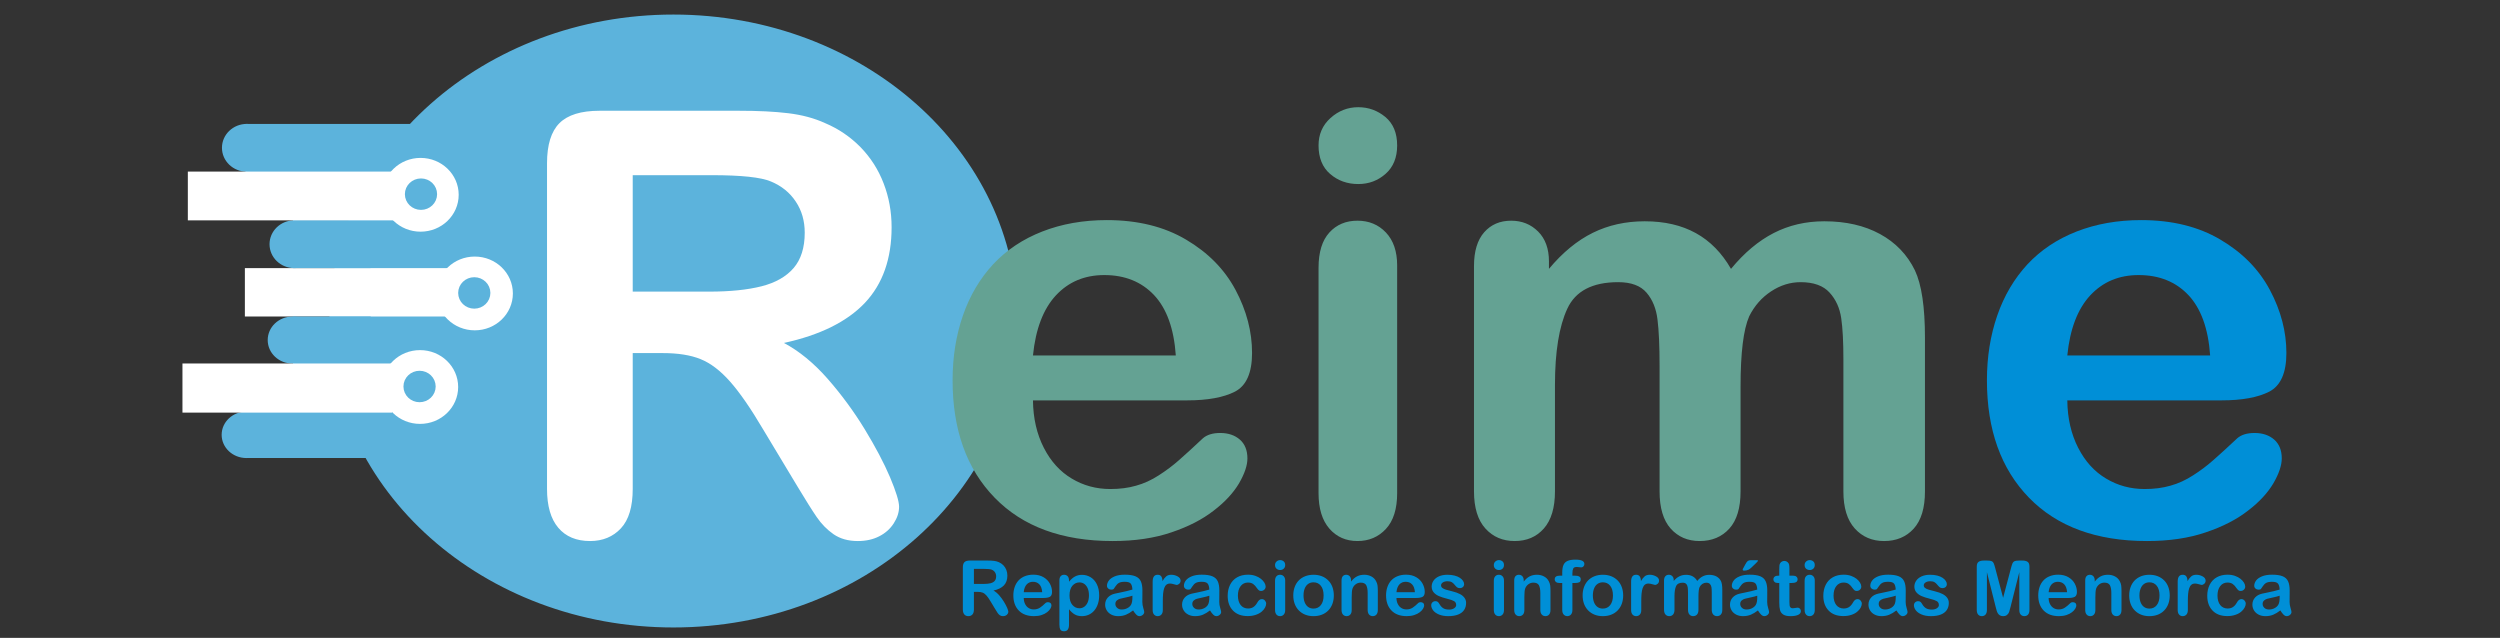 <?xml version="1.0" encoding="UTF-8"?>
<!DOCTYPE svg PUBLIC "-//W3C//DTD SVG 1.1//EN" "http://www.w3.org/Graphics/SVG/1.1/DTD/svg11.dtd">
<!-- Creator: CorelDRAW -->
<svg xmlns="http://www.w3.org/2000/svg" xml:space="preserve" width="46.105mm" height="11.764mm" version="1.1" style="shape-rendering:geometricPrecision; text-rendering:geometricPrecision; image-rendering:optimizeQuality; fill-rule:evenodd; clip-rule:evenodd"
viewBox="0 0 4610.5 1176.4"
 xmlns:xlink="http://www.w3.org/1999/xlink"
 xmlns:xodm="http://www.corel.com/coreldraw/odm/2003">
 <rect x="0" y="0" width="4610.5" height="1176.4" fill="#333333" stroke="none"/>
 <defs>
  <style type="text/css">
   <![CDATA[
    .str0 {stroke:#5CB3DC;stroke-width:20;stroke-miterlimit:22.926}
    .str1 {stroke:white;stroke-width:20;stroke-miterlimit:22.926}
    .fil0 {fill:#5CB3DC}
    .fil1 {fill:white}
    .fil4 {fill:#008FD7;fill-rule:nonzero}
    .fil3 {fill:#64A293;fill-rule:nonzero}
    .fil2 {fill:white;fill-rule:nonzero}
   ]]>
  </style>
 </defs>
 <g id="Capa_x0020_1">
  <g id="_2009081744608">
   <path class="fil0 str0" d="M1241.89 36.84c344.84,0 624.39,248.56 624.39,555.17 0,306.61 -279.55,555.16 -624.39,555.16 -344.85,0 -624.4,-248.55 -624.4,-555.16 0,-306.61 279.55,-555.17 624.4,-555.17z"/>
   <path class="fil1 str1" d="M774.65 655.68c33.31,0 60.3,25.98 60.3,58.03 0,32.05 -26.99,58.04 -60.3,58.04 -33.31,0 -60.3,-25.99 -60.3,-58.04 0,-32.05 26.99,-58.03 60.3,-58.03z"/>
   <path class="fil0 str0" d="M773.76 693.77c10.89,0 19.71,8.5 19.71,18.99 0,10.49 -8.82,19 -19.71,19 -10.89,0 -19.71,-8.51 -19.71,-19 0,-10.49 8.82,-18.99 19.71,-18.99z"/>
   <path class="fil1 str1" d="M875.54 483.15c33.31,0 60.31,25.98 60.31,58.03 0,32.05 -27,58.03 -60.31,58.03 -33.3,0 -60.3,-25.98 -60.3,-58.03 0,-32.05 27,-58.03 60.3,-58.03z"/>
   <path class="fil0 str0" d="M874.66 521.23c10.89,0 19.71,8.51 19.71,19 0,10.49 -8.82,18.99 -19.71,18.99 -10.89,0 -19.71,-8.5 -19.71,-18.99 0,-10.49 8.82,-19 19.71,-19z"/>
   <polygon class="fil1" points="451.6,494.47 832.56,494.47 832.56,583.7 451.6,583.7 "/>
   <polygon class="fil0" points="452.69,228.57 810.52,228.57 810.52,317.19 452.69,317.19 "/>
   <path class="fil1 str1" d="M775.62 301.21c33.3,0 60.3,25.98 60.3,58.03 0,32.05 -27,58.03 -60.3,58.03 -33.31,0 -60.31,-25.98 -60.31,-58.03 0,-32.05 27,-58.03 60.31,-58.03z"/>
   <polygon class="fil0" points="540.35,583.72 683.65,583.72 683.65,672.33 540.35,672.33 "/>
   <polygon class="fil0" points="540.35,405.83 683.29,405.83 683.29,494.44 540.35,494.44 "/>
   <polygon class="fil0" points="451.56,756.04 683.65,756.04 683.65,844.65 451.56,844.65 "/>
   <path class="fil0 str0" d="M776.39 339.09c10.89,0 19.71,8.51 19.71,19 0,10.49 -8.82,18.99 -19.71,18.99 -10.89,0 -19.71,-8.5 -19.71,-18.99 0,-10.49 8.82,-19 19.71,-19z"/>
   <path class="fil0" d="M455.05 228.53c25.26,0 45.71,19.72 45.71,44.03 0,24.31 -20.45,44.02 -45.71,44.02 -25.26,0 -45.72,-19.71 -45.72,-44.02 0,-24.31 20.46,-44.03 45.72,-44.03z"/>
   <path class="fil0" d="M542.77 406.34c25.26,0 45.71,19.72 45.71,44.05 0,24.33 -20.45,44.05 -45.71,44.05 -25.26,0 -45.71,-19.72 -45.71,-44.05 0,-24.33 20.45,-44.05 45.71,-44.05z"/>
   <path class="fil0" d="M539.41 583.77c25.26,0 45.71,19.41 45.71,43.36 0,23.95 -20.45,43.36 -45.71,43.36 -25.26,0 -45.71,-19.41 -45.71,-43.36 0,-23.95 20.45,-43.36 45.71,-43.36z"/>
   <path class="fil0" d="M454.47 759.01c25.26,0 45.71,19.19 45.71,42.85 0,23.67 -20.45,42.86 -45.71,42.86 -25.26,0 -45.71,-19.19 -45.71,-42.86 0,-23.66 20.45,-42.85 45.71,-42.85z"/>
   <polygon class="fil1" points="346.41,316.44 727.38,316.44 727.38,406.39 346.41,406.39 "/>
   <polygon class="fil1" points="336.49,670.34 723.11,670.34 723.11,760.95 336.49,760.95 "/>
   <g>
    <path class="fil2" d="M1222.29 651.16l-55.41 0 0 250.34c0,33.06 -7.26,57.22 -21.8,72.84 -14.53,15.63 -33.61,23.44 -56.86,23.44 -25.25,0 -44.87,-8.17 -58.68,-24.53 -13.81,-16.35 -20.71,-40.14 -20.71,-71.75l0 -600.42c0,-33.97 7.63,-58.68 22.89,-73.94 15.26,-15.26 39.97,-22.89 73.94,-22.89l257.06 0c35.43,0 65.76,1.46 91.02,4.54 25.25,3.09 47.96,9.09 68.12,18.35 24.53,10.36 46.15,25.07 65.04,44.15 18.71,19.26 33.06,41.6 42.69,66.85 9.81,25.44 14.72,52.32 14.72,80.84 0,58.14 -16.35,104.65 -49.24,139.53 -32.88,34.69 -82.65,59.4 -149.33,73.94 27.98,14.89 54.87,36.87 80.48,65.94 25.44,29.07 48.33,60.13 68.31,92.83 19.98,32.89 35.61,62.32 46.87,88.84 11.08,26.34 16.71,44.51 16.71,54.5 0,10.17 -3.27,20.35 -9.81,30.52 -6.54,10.17 -15.44,18.17 -26.88,23.98 -11.27,5.81 -24.53,8.72 -39.43,8.72 -17.62,0 -32.51,-4.18 -44.69,-12.53 -11.99,-8.36 -22.34,-18.9 -31.06,-31.62 -8.72,-12.71 -20.53,-31.61 -35.43,-56.31l-63.4 -105.37c-22.71,-38.51 -43.05,-67.94 -60.86,-88.11 -17.98,-20.35 -36.15,-34.15 -54.68,-41.6 -18.35,-7.45 -41.6,-11.08 -69.58,-11.08zm90.47 -328.1l-145.88 0 0 214.74 141.52 0c37.97,0 69.94,-3.27 95.92,-9.81 25.8,-6.54 45.6,-17.81 59.23,-33.61 13.62,-15.81 20.53,-37.61 20.53,-65.22 0,-21.8 -5.45,-40.88 -16.54,-57.41 -10.9,-16.53 -26.16,-28.88 -45.78,-37.06 -18.35,-7.81 -54.68,-11.63 -109,-11.63z"/>
    <path class="fil3" d="M2189.31 738.36l-284.31 0c0.37,33.06 7.09,62.13 19.99,87.38 12.89,25.25 30.15,44.15 51.59,56.86 21.44,12.9 45.23,19.26 71.03,19.26 17.44,0 33.25,-2 47.6,-6.18 14.53,-3.99 28.34,-10.35 41.78,-19.07 13.63,-8.72 25.98,-17.99 37.24,-27.98 11.45,-9.99 26.16,-23.43 44.33,-40.51 7.45,-6.36 17.99,-9.63 31.79,-9.63 14.9,0 27.07,4.18 36.34,12.35 9.08,8 13.8,19.62 13.8,34.52 0,13.08 -5.26,28.34 -15.44,45.96 -10.35,17.44 -25.79,34.34 -46.69,50.32 -20.71,16.17 -46.69,29.62 -78.11,40.15 -31.43,10.72 -67.58,15.99 -108.28,15.99 -93.38,0 -165.86,-26.71 -217.64,-79.93 -51.77,-53.23 -77.57,-125.36 -77.57,-216.55 0,-42.88 6.36,-82.84 19.08,-119.54 12.71,-36.7 31.42,-68.13 55.77,-94.47 24.52,-26.16 54.68,-46.32 90.47,-60.31 35.79,-13.99 75.57,-21.08 119.17,-21.08 56.87,0 105.55,11.99 146.06,35.98 40.7,23.98 71.04,54.86 91.38,93.01 20.17,37.97 30.34,76.66 30.34,116.09 0,36.51 -10.53,60.31 -31.43,71.21 -20.89,10.72 -50.32,16.17 -88.29,16.17zm-284.31 -82.84l263.42 0c-3.45,-49.6 -16.89,-86.66 -40.15,-111.37 -23.25,-24.52 -53.77,-36.87 -91.74,-36.87 -36.33,0 -65.95,12.53 -89.2,37.42 -23.25,25.07 -37.42,61.95 -42.33,110.82zm671.63 -166.05l0 420.02c0,29.07 -6.9,51.05 -20.71,65.94 -13.8,14.9 -31.25,22.35 -52.5,22.35 -21.26,0 -38.51,-7.63 -51.78,-22.89 -13.26,-15.26 -19.98,-37.06 -19.98,-65.4l0 -415.66c0,-28.88 6.72,-50.5 19.98,-65.04 13.27,-14.53 30.52,-21.8 51.78,-21.8 21.25,0 38.7,7.27 52.5,21.8 13.81,14.54 20.71,34.89 20.71,60.68zm-71.76 -150.06c-20.16,0 -37.42,-6.17 -51.77,-18.53 -14.35,-12.35 -21.44,-29.97 -21.44,-52.68 0,-20.35 7.27,-37.24 21.98,-50.5 14.72,-13.27 31.79,-19.99 51.23,-19.99 18.9,0 35.43,6 49.96,17.99 14.54,12.17 21.8,29.61 21.8,52.5 0,22.35 -7.08,39.79 -21.25,52.32 -14.17,12.54 -30.89,18.89 -50.51,18.89zm705.06 373.7l0 193.11c0,30.52 -6.91,53.41 -20.72,68.67 -13.8,15.26 -32.15,22.89 -54.68,22.89 -21.98,0 -39.78,-7.63 -53.41,-22.89 -13.62,-15.26 -20.53,-38.15 -20.53,-68.67l0 -231.45c0,-36.69 -1.27,-65.03 -3.81,-85.2 -2.36,-20.16 -9.08,-36.88 -20.17,-49.78 -11.08,-12.89 -28.34,-19.43 -52.32,-19.43 -47.59,0 -78.84,16.35 -93.92,49.05 -15.08,32.51 -22.71,79.39 -22.71,140.43l0 196.38c0,30.16 -6.9,53.05 -20.53,68.49 -13.62,15.44 -31.61,23.07 -53.77,23.07 -21.98,0 -39.97,-7.63 -53.96,-23.07 -13.98,-15.44 -21.07,-38.33 -21.07,-68.49l0 -415.66c0,-27.25 6.36,-48.14 18.89,-62.31 12.54,-14.17 29.07,-21.26 49.6,-21.26 19.98,0 36.51,6.73 49.78,19.99 13.26,13.26 19.98,31.61 19.98,55.04l0 13.81c25.07,-30.16 52.14,-52.32 80.84,-66.49 28.71,-14.17 60.68,-21.26 95.74,-21.26 36.7,0 67.95,7.27 94.29,21.8 26.34,14.54 47.96,36.52 64.85,65.95 24.53,-29.79 50.87,-51.77 78.85,-66.13 27.97,-14.35 59.04,-21.62 93.19,-21.62 39.79,0 73.94,7.82 102.65,23.44 28.7,15.62 50.32,37.97 64.49,67.04 12.35,26.16 18.53,67.58 18.53,123.89l0 283.77c0,30.52 -6.91,53.41 -20.71,68.67 -13.81,15.26 -32.16,22.89 -54.68,22.89 -21.99,0 -39.97,-7.63 -53.96,-23.07 -13.99,-15.44 -21.07,-38.33 -21.07,-68.49l0 -244.34c0,-31.25 -1.27,-56.14 -4,-75.03 -2.72,-18.72 -9.81,-34.52 -21.62,-47.42 -11.63,-12.72 -29.43,-19.07 -53.23,-19.07 -19.25,0 -37.42,5.63 -54.68,17.07 -17.08,11.27 -30.52,26.53 -40.15,45.78 -10.72,24.35 -15.98,67.77 -15.98,129.9z"/>
    <path class="fil4" d="M4096.83 738.36l-284.31 0c0.37,33.06 7.09,62.13 19.99,87.38 12.89,25.25 30.15,44.15 51.59,56.86 21.44,12.9 45.23,19.26 71.03,19.26 17.44,0 33.25,-2 47.6,-6.18 14.53,-3.99 28.34,-10.35 41.78,-19.07 13.63,-8.72 25.98,-17.99 37.24,-27.98 11.45,-9.99 26.16,-23.43 44.33,-40.51 7.45,-6.36 17.99,-9.63 31.79,-9.63 14.9,0 27.07,4.18 36.34,12.35 9.08,8 13.8,19.62 13.8,34.52 0,13.08 -5.26,28.34 -15.44,45.96 -10.35,17.44 -25.79,34.34 -46.69,50.32 -20.71,16.17 -46.69,29.62 -78.11,40.15 -31.43,10.72 -67.58,15.99 -108.28,15.99 -93.38,0 -165.86,-26.71 -217.64,-79.93 -51.77,-53.23 -77.57,-125.36 -77.57,-216.55 0,-42.88 6.36,-82.84 19.08,-119.54 12.71,-36.7 31.42,-68.13 55.77,-94.47 24.52,-26.16 54.68,-46.32 90.47,-60.31 35.79,-13.99 75.57,-21.08 119.17,-21.08 56.87,0 105.55,11.99 146.06,35.98 40.7,23.98 71.04,54.86 91.38,93.01 20.17,37.97 30.34,76.66 30.34,116.09 0,36.51 -10.53,60.31 -31.43,71.21 -20.89,10.72 -50.32,16.17 -88.29,16.17zm-284.31 -82.84l263.42 0c-3.45,-49.6 -16.89,-86.66 -40.15,-111.37 -23.25,-24.52 -53.77,-36.87 -91.74,-36.87 -36.33,0 -65.95,12.53 -89.2,37.42 -23.25,25.07 -37.42,61.95 -42.33,110.82z"/>
   </g>
   <g>
    <path class="fil4" d="M1803.26 1091.52l-7.16 0 0 32.34c0,4.27 -0.93,7.39 -2.81,9.41 -1.88,2.02 -4.34,3.03 -7.35,3.03 -3.26,0 -5.8,-1.06 -7.58,-3.17 -1.78,-2.11 -2.68,-5.19 -2.68,-9.27l0 -77.57c0,-4.39 0.99,-7.59 2.96,-9.56 1.97,-1.97 5.17,-2.95 9.55,-2.95l33.22 0c4.57,0 8.49,0.18 11.76,0.58 3.26,0.4 6.19,1.18 8.8,2.37 3.17,1.34 5.96,3.24 8.4,5.71 2.42,2.48 4.27,5.37 5.52,8.63 1.26,3.29 1.9,6.76 1.9,10.45 0,7.51 -2.11,13.52 -6.36,18.03 -4.25,4.48 -10.68,7.67 -19.3,9.55 3.62,1.92 7.09,4.76 10.4,8.52 3.29,3.75 6.24,7.77 8.83,11.99 2.58,4.25 4.6,8.05 6.05,11.48 1.43,3.4 2.16,5.75 2.16,7.04 0,1.32 -0.42,2.63 -1.27,3.95 -0.84,1.31 -1.99,2.34 -3.47,3.09 -1.45,0.75 -3.17,1.13 -5.09,1.13 -2.28,0 -4.2,-0.54 -5.78,-1.62 -1.55,-1.08 -2.88,-2.44 -4.01,-4.08 -1.13,-1.65 -2.65,-4.09 -4.58,-7.28l-8.19 -13.61c-2.93,-4.98 -5.56,-8.78 -7.86,-11.39 -2.33,-2.63 -4.67,-4.41 -7.07,-5.37 -2.37,-0.96 -5.37,-1.43 -8.99,-1.43zm11.69 -42.39l-18.85 0 0 27.74 18.29 0c4.9,0 9.04,-0.42 12.39,-1.27 3.33,-0.84 5.89,-2.3 7.65,-4.34 1.76,-2.04 2.66,-4.86 2.66,-8.43 0,-2.81 -0.71,-5.28 -2.14,-7.41 -1.41,-2.14 -3.38,-3.74 -5.91,-4.79 -2.38,-1.01 -7.07,-1.5 -14.09,-1.5zm109.75 53.65l-36.73 0c0.05,4.27 0.91,8.03 2.58,11.29 1.67,3.26 3.9,5.71 6.67,7.35 2.77,1.67 5.84,2.49 9.17,2.49 2.26,0 4.3,-0.26 6.15,-0.8 1.88,-0.52 3.67,-1.34 5.4,-2.47 1.76,-1.12 3.36,-2.32 4.81,-3.61 1.48,-1.29 3.38,-3.03 5.73,-5.23 0.96,-0.83 2.33,-1.25 4.11,-1.25 1.92,0 3.5,0.54 4.69,1.6 1.18,1.03 1.79,2.53 1.79,4.46 0,1.69 -0.68,3.66 -2,5.94 -1.34,2.25 -3.33,4.43 -6.03,6.5 -2.68,2.09 -6.03,3.82 -10.09,5.18 -4.06,1.39 -8.73,2.07 -13.99,2.07 -12.07,0 -21.43,-3.45 -28.12,-10.33 -6.69,-6.87 -10.02,-16.19 -10.02,-27.98 0,-5.54 0.82,-10.7 2.46,-15.44 1.64,-4.74 4.06,-8.8 7.21,-12.21 3.17,-3.38 7.06,-5.98 11.69,-7.79 4.62,-1.81 9.76,-2.72 15.39,-2.72 7.35,0 13.64,1.55 18.87,4.65 5.26,3.09 9.18,7.09 11.81,12.01 2.61,4.91 3.92,9.91 3.92,15 0,4.72 -1.36,7.8 -4.06,9.2 -2.7,1.39 -6.5,2.09 -11.41,2.09zm-36.73 -10.7l34.03 0c-0.44,-6.41 -2.18,-11.2 -5.18,-14.39 -3.01,-3.17 -6.95,-4.76 -11.86,-4.76 -4.69,0 -8.52,1.62 -11.52,4.83 -3.01,3.24 -4.84,8.01 -5.47,14.32zm83.52 -21.55l0 2.28c3.52,-4.37 7.21,-7.58 11.01,-9.62 3.8,-2.05 8.1,-3.08 12.91,-3.08 5.79,0 11.1,1.48 15.96,4.46 4.86,2.98 8.71,7.35 11.52,13.07 2.82,5.73 4.23,12.51 4.23,20.35 0,5.78 -0.82,11.08 -2.44,15.92 -1.62,4.83 -3.88,8.89 -6.72,12.18 -2.84,3.29 -6.19,5.8 -10.07,7.56 -3.87,1.76 -8.02,2.65 -12.48,2.65 -5.35,0 -9.86,-1.08 -13.5,-3.24 -3.64,-2.14 -7.11,-5.3 -10.42,-9.48l0 28.21c0,8.26 -3.01,12.39 -9.01,12.39 -3.52,0 -5.87,-1.05 -7.02,-3.19 -1.15,-2.13 -1.72,-5.23 -1.72,-9.32l0 -81.04c0,-3.57 0.78,-6.25 2.35,-8.01 1.55,-1.76 3.69,-2.65 6.39,-2.65 2.65,0 4.83,0.92 6.5,2.72 1.66,1.83 2.51,4.44 2.51,7.84zm36.76 27.3c0,-4.95 -0.76,-9.2 -2.28,-12.75 -1.5,-3.54 -3.59,-6.29 -6.27,-8.19 -2.7,-1.9 -5.65,-2.84 -8.89,-2.84 -5.19,0 -9.56,2.05 -13.1,6.11 -3.54,4.08 -5.33,10.09 -5.33,18 0,7.46 1.76,13.28 5.28,17.41 3.55,4.16 7.91,6.22 13.15,6.22 3.09,0 5.98,-0.91 8.63,-2.72 2.66,-1.81 4.79,-4.5 6.41,-8.12 1.6,-3.64 2.4,-8 2.4,-13.12zm81.37 27.93c-4.55,3.52 -8.94,6.15 -13.16,7.91 -4.25,1.76 -9.02,2.63 -14.27,2.63 -4.82,0 -9.06,-0.96 -12.7,-2.86 -3.64,-1.9 -6.46,-4.46 -8.43,-7.73 -1.97,-3.26 -2.96,-6.78 -2.96,-10.58 0,-5.14 1.62,-9.51 4.89,-13.12 3.26,-3.64 7.74,-6.06 13.44,-7.3 1.18,-0.28 4.14,-0.89 8.85,-1.86 4.72,-0.96 8.78,-1.83 12.14,-2.65 3.35,-0.8 7.02,-1.76 10.96,-2.91 -0.24,-4.95 -1.22,-8.59 -2.98,-10.89 -1.79,-2.32 -5.42,-3.47 -10.99,-3.47 -4.76,0 -8.35,0.65 -10.75,1.99 -2.41,1.32 -4.48,3.31 -6.19,5.99 -1.72,2.65 -2.94,4.39 -3.64,5.25 -0.73,0.85 -2.25,1.27 -4.58,1.27 -2.11,0 -3.94,-0.68 -5.47,-2.04 -1.52,-1.34 -2.3,-3.07 -2.3,-5.19 0,-3.31 1.18,-6.52 3.5,-9.64 2.35,-3.13 5.99,-5.68 10.94,-7.7 4.95,-2.02 11.12,-3.03 18.52,-3.03 8.24,0 14.74,0.99 19.46,2.93 4.71,1.95 8.05,5.03 9.99,9.25 1.95,4.23 2.94,9.81 2.94,16.78 0,4.42 -0.03,8.15 -0.05,11.22 -0.02,3.08 -0.05,6.5 -0.09,10.26 0,3.52 0.58,7.21 1.76,11.03 1.17,3.8 1.73,6.27 1.73,7.37 0,1.93 -0.89,3.69 -2.69,5.26 -1.84,1.57 -3.88,2.37 -6.18,2.37 -1.92,0 -3.82,-0.89 -5.7,-2.7 -1.88,-1.81 -3.87,-4.41 -5.99,-7.84zm-1.24 -27.2c-2.75,1.01 -6.74,2.09 -11.99,3.19 -5.24,1.13 -8.88,1.97 -10.9,2.49 -2.01,0.54 -3.94,1.57 -5.77,3.1 -1.83,1.55 -2.75,3.68 -2.75,6.45 0,2.84 1.08,5.26 3.24,7.25 2.14,2 4.96,3.01 8.45,3.01 3.71,0 7.14,-0.82 10.26,-2.44 3.15,-1.65 5.45,-3.74 6.92,-6.32 1.69,-2.84 2.54,-7.53 2.54,-14.06l0 -2.67zm56.08 10.65l0 15.68c0,3.81 -0.9,6.65 -2.68,8.55 -1.78,1.9 -4.04,2.86 -6.78,2.86 -2.7,0 -4.93,-0.96 -6.67,-2.89 -1.74,-1.92 -2.6,-4.76 -2.6,-8.52l0 -52.27c0,-8.42 3.05,-12.65 9.13,-12.65 3.1,0 5.35,0.99 6.71,2.96 1.38,1.97 2.14,4.9 2.28,8.75 2.23,-3.85 4.53,-6.78 6.9,-8.75 2.37,-1.97 5.51,-2.96 9.46,-2.96 3.94,0 7.77,0.99 11.47,2.96 3.71,1.97 5.57,4.6 5.57,7.86 0,2.3 -0.78,4.18 -2.37,5.68 -1.58,1.5 -3.29,2.23 -5.12,2.23 -0.68,0 -2.35,-0.42 -4.98,-1.27 -2.65,-0.84 -4.97,-1.26 -6.99,-1.26 -2.75,0 -4.98,0.72 -6.74,2.15 -1.73,1.46 -3.1,3.6 -4.06,6.44 -0.96,2.84 -1.62,6.22 -1.99,10.14 -0.36,3.92 -0.54,8.68 -0.54,14.31zm87.02 16.55c-4.55,3.52 -8.94,6.15 -13.16,7.91 -4.25,1.76 -9.02,2.63 -14.27,2.63 -4.82,0 -9.06,-0.96 -12.7,-2.86 -3.64,-1.9 -6.46,-4.46 -8.43,-7.73 -1.97,-3.26 -2.96,-6.78 -2.96,-10.58 0,-5.14 1.62,-9.51 4.89,-13.12 3.26,-3.64 7.74,-6.06 13.44,-7.3 1.18,-0.28 4.14,-0.89 8.85,-1.86 4.72,-0.96 8.78,-1.83 12.14,-2.65 3.35,-0.8 7.02,-1.76 10.96,-2.91 -0.24,-4.95 -1.22,-8.59 -2.98,-10.89 -1.79,-2.32 -5.42,-3.47 -10.99,-3.47 -4.76,0 -8.35,0.65 -10.75,1.99 -2.41,1.32 -4.48,3.31 -6.19,5.99 -1.72,2.65 -2.94,4.39 -3.64,5.25 -0.73,0.85 -2.25,1.27 -4.58,1.27 -2.11,0 -3.94,-0.68 -5.47,-2.04 -1.52,-1.34 -2.3,-3.07 -2.3,-5.19 0,-3.31 1.18,-6.52 3.5,-9.64 2.35,-3.13 5.99,-5.68 10.94,-7.7 4.95,-2.02 11.12,-3.03 18.52,-3.03 8.24,0 14.74,0.99 19.46,2.93 4.71,1.95 8.05,5.03 9.99,9.25 1.95,4.23 2.94,9.81 2.94,16.78 0,4.42 -0.03,8.15 -0.05,11.22 -0.02,3.08 -0.05,6.5 -0.09,10.26 0,3.52 0.58,7.21 1.76,11.03 1.17,3.8 1.73,6.27 1.73,7.37 0,1.93 -0.89,3.69 -2.69,5.26 -1.84,1.57 -3.88,2.37 -6.18,2.37 -1.92,0 -3.82,-0.89 -5.7,-2.7 -1.88,-1.81 -3.87,-4.41 -5.99,-7.84zm-1.24 -27.2c-2.75,1.01 -6.74,2.09 -11.99,3.19 -5.24,1.13 -8.88,1.97 -10.9,2.49 -2.01,0.54 -3.94,1.57 -5.77,3.1 -1.83,1.55 -2.75,3.68 -2.75,6.45 0,2.84 1.08,5.26 3.24,7.25 2.14,2 4.96,3.01 8.45,3.01 3.71,0 7.14,-0.82 10.26,-2.44 3.15,-1.65 5.45,-3.74 6.92,-6.32 1.69,-2.84 2.54,-7.53 2.54,-14.06l0 -2.67zm104.83 14.53c0,2.32 -0.71,4.83 -2.11,7.48 -1.39,2.66 -3.53,5.19 -6.39,7.59 -2.86,2.39 -6.48,4.34 -10.84,5.79 -4.35,1.48 -9.25,2.21 -14.72,2.21 -11.59,0 -20.65,-3.38 -27.16,-10.14 -6.52,-6.76 -9.78,-15.82 -9.78,-27.2 0,-7.7 1.5,-14.51 4.48,-20.42 2.98,-5.92 7.3,-10.5 12.93,-13.71 5.66,-3.24 12.39,-4.86 20.23,-4.86 4.86,0 9.32,0.7 13.38,2.14 4.04,1.43 7.49,3.26 10.31,5.51 2.81,2.25 4.97,4.65 6.45,7.18 1.5,2.56 2.26,4.93 2.26,7.14 0,2.25 -0.85,4.15 -2.52,5.73 -1.69,1.54 -3.7,2.32 -6.1,2.32 -1.55,0 -2.84,-0.4 -3.87,-1.2 -1.03,-0.8 -2.18,-2.09 -3.48,-3.87 -2.3,-3.47 -4.69,-6.1 -7.18,-7.84 -2.51,-1.74 -5.68,-2.61 -9.53,-2.61 -5.54,0 -10.02,2.16 -13.4,6.51 -3.4,4.32 -5.09,10.23 -5.09,17.74 0,3.52 0.44,6.76 1.31,9.72 0.87,2.96 2.11,5.49 3.78,7.56 1.64,2.09 3.64,3.66 5.99,4.74 2.32,1.08 4.9,1.62 7.69,1.62 3.76,0 6.98,-0.87 9.65,-2.61 2.7,-1.74 5.07,-4.41 7.14,-7.98 1.12,-2.11 2.37,-3.75 3.71,-4.93 1.31,-1.19 2.95,-1.81 4.88,-1.81 2.3,0 4.2,0.9 5.7,2.63 1.5,1.74 2.28,3.59 2.28,5.57zm35.07 -42.46l0 54.26c0,3.76 -0.89,6.6 -2.68,8.52 -1.78,1.93 -4.04,2.89 -6.78,2.89 -2.75,0 -4.98,-0.99 -6.69,-2.96 -1.71,-1.97 -2.58,-4.79 -2.58,-8.45l0 -53.7c0,-3.73 0.87,-6.53 2.58,-8.4 1.71,-1.88 3.94,-2.82 6.69,-2.82 2.74,0 5,0.94 6.78,2.82 1.79,1.87 2.68,4.5 2.68,7.84zm-9.27 -19.39c-2.61,0 -4.84,-0.8 -6.69,-2.4 -1.86,-1.59 -2.77,-3.87 -2.77,-6.8 0,-2.63 0.94,-4.81 2.84,-6.53 1.9,-1.71 4.1,-2.58 6.62,-2.58 2.44,0 4.57,0.78 6.45,2.32 1.88,1.58 2.82,3.83 2.82,6.79 0,2.88 -0.92,5.14 -2.75,6.76 -1.83,1.62 -3.99,2.44 -6.52,2.44zm98.97 46.92c0,5.61 -0.87,10.75 -2.6,15.47 -1.76,4.71 -4.28,8.77 -7.59,12.15 -3.28,3.41 -7.25,5.99 -11.82,7.8 -4.58,1.8 -9.75,2.72 -15.47,2.72 -5.71,0 -10.82,-0.92 -15.35,-2.75 -4.53,-1.83 -8.48,-4.46 -11.81,-7.88 -3.31,-3.41 -5.84,-7.44 -7.56,-12.09 -1.71,-4.67 -2.58,-9.81 -2.58,-15.44 0,-5.69 0.87,-10.9 2.61,-15.61 1.76,-4.72 4.24,-8.76 7.51,-12.12 3.26,-3.33 7.2,-5.91 11.83,-7.72 4.62,-1.8 9.74,-2.72 15.35,-2.72 5.68,0 10.84,0.92 15.47,2.75 4.62,1.83 8.59,4.46 11.9,7.86 3.3,3.38 5.82,7.42 7.53,12.11 1.71,4.67 2.58,9.84 2.58,15.47zm-18.87 0c0,-7.65 -1.69,-13.59 -5.05,-17.86 -3.38,-4.25 -7.88,-6.39 -13.56,-6.39 -3.69,0 -6.9,0.94 -9.7,2.84 -2.79,1.9 -4.95,4.72 -6.45,8.43 -1.53,3.71 -2.28,8.05 -2.28,12.98 0,4.9 0.75,9.2 2.23,12.86 1.5,3.66 3.62,6.48 6.39,8.43 2.77,1.95 6.05,2.91 9.81,2.91 5.68,0 10.18,-2.14 13.56,-6.43 3.36,-4.28 5.05,-10.21 5.05,-17.77zm50.65 -27.82l0 2.28c3.31,-4.36 6.92,-7.56 10.84,-9.6 3.92,-2.04 8.43,-3.05 13.52,-3.05 4.96,0 9.37,1.08 13.29,3.24 3.9,2.14 6.81,5.19 8.73,9.13 1.24,2.3 2.04,4.76 2.42,7.44 0.35,2.65 0.54,6.03 0.54,10.16l0 34.95c0,3.76 -0.87,6.6 -2.58,8.52 -1.72,1.93 -3.97,2.89 -6.72,2.89 -2.79,0 -5.07,-0.99 -6.83,-2.96 -1.73,-1.97 -2.6,-4.79 -2.6,-8.45l0 -31.31c0,-6.17 -0.87,-10.91 -2.58,-14.2 -1.72,-3.26 -5.14,-4.9 -10.28,-4.9 -3.34,0 -6.39,0.98 -9.16,2.98 -2.74,1.99 -4.76,4.74 -6.03,8.24 -0.92,2.79 -1.39,8 -1.39,15.67l0 23.52c0,3.81 -0.89,6.65 -2.65,8.55 -1.76,1.9 -4.04,2.86 -6.8,2.86 -2.7,0 -4.93,-0.99 -6.67,-2.96 -1.74,-1.97 -2.61,-4.79 -2.61,-8.45l0 -54.26c0,-3.57 0.78,-6.25 2.33,-8.01 1.57,-1.76 3.68,-2.65 6.38,-2.65 1.64,0 3.15,0.4 4.46,1.17 1.34,0.78 2.4,1.95 3.19,3.5 0.8,1.55 1.2,3.47 1.2,5.7zm120.43 32.44l-36.73 0c0.05,4.27 0.91,8.03 2.58,11.29 1.67,3.26 3.9,5.71 6.67,7.35 2.77,1.67 5.84,2.49 9.17,2.49 2.26,0 4.3,-0.26 6.15,-0.8 1.88,-0.52 3.67,-1.34 5.4,-2.47 1.76,-1.12 3.36,-2.32 4.81,-3.61 1.48,-1.29 3.38,-3.03 5.73,-5.23 0.96,-0.83 2.33,-1.25 4.11,-1.25 1.92,0 3.5,0.54 4.69,1.6 1.18,1.03 1.79,2.53 1.79,4.46 0,1.69 -0.68,3.66 -2,5.94 -1.34,2.25 -3.33,4.43 -6.03,6.5 -2.68,2.09 -6.03,3.82 -10.09,5.18 -4.06,1.39 -8.73,2.07 -13.99,2.07 -12.07,0 -21.43,-3.45 -28.12,-10.33 -6.69,-6.87 -10.02,-16.19 -10.02,-27.98 0,-5.54 0.82,-10.7 2.46,-15.44 1.64,-4.74 4.06,-8.8 7.21,-12.21 3.17,-3.38 7.06,-5.98 11.69,-7.79 4.62,-1.81 9.76,-2.72 15.39,-2.72 7.35,0 13.64,1.55 18.87,4.65 5.26,3.09 9.18,7.09 11.81,12.01 2.61,4.91 3.92,9.91 3.92,15 0,4.72 -1.36,7.8 -4.06,9.2 -2.7,1.39 -6.5,2.09 -11.41,2.09zm-36.73 -10.7l34.03 0c-0.44,-6.41 -2.18,-11.2 -5.18,-14.39 -3.01,-3.17 -6.95,-4.76 -11.86,-4.76 -4.69,0 -8.52,1.62 -11.52,4.83 -3.01,3.24 -4.84,8.01 -5.47,14.32zm128.46 19.72c0,5.16 -1.26,9.6 -3.78,13.28 -2.51,3.69 -6.24,6.48 -11.17,8.38 -4.93,1.9 -10.91,2.84 -17.98,2.84 -6.73,0 -12.51,-1.03 -17.32,-3.1 -4.81,-2.04 -8.36,-4.62 -10.66,-7.72 -2.27,-3.08 -3.42,-6.17 -3.42,-9.3 0,-2.06 0.73,-3.82 2.2,-5.28 1.46,-1.48 3.31,-2.2 5.57,-2.2 1.97,0 3.47,0.49 4.53,1.45 1.05,0.96 2.06,2.3 3.02,4.06 1.93,3.34 4.23,5.85 6.91,7.49 2.67,1.67 6.33,2.49 10.96,2.49 3.75,0 6.83,-0.85 9.22,-2.51 2.42,-1.67 3.62,-3.59 3.62,-5.75 0,-3.31 -1.25,-5.71 -3.74,-7.23 -2.51,-1.5 -6.62,-2.96 -12.34,-4.34 -6.46,-1.6 -11.72,-3.29 -15.78,-5.05 -4.03,-1.76 -7.27,-4.11 -9.71,-7 -2.42,-2.88 -3.64,-6.45 -3.64,-10.65 0,-3.78 1.13,-7.33 3.36,-10.68 2.25,-3.36 5.56,-6.01 9.95,-8.01 4.36,-1.99 9.64,-3 15.84,-3 4.86,0 9.23,0.49 13.07,1.5 3.88,1.01 7.12,2.37 9.7,4.06 2.6,1.72 4.58,3.59 5.91,5.66 1.36,2.07 2.05,4.06 2.05,6.06 0,2.13 -0.73,3.92 -2.19,5.28 -1.43,1.38 -3.49,2.06 -6.15,2.06 -1.92,0 -3.56,-0.54 -4.93,-1.64 -1.33,-1.1 -2.88,-2.75 -4.64,-4.95 -1.41,-1.83 -3.08,-3.31 -5,-4.42 -1.93,-1.1 -4.53,-1.64 -7.84,-1.64 -3.38,0 -6.2,0.73 -8.45,2.16 -2.23,1.46 -3.36,3.26 -3.36,5.42 0,1.97 0.82,3.59 2.47,4.84 1.66,1.26 3.87,2.32 6.66,3.14 2.79,0.82 6.64,1.83 11.55,3.03 5.82,1.41 10.59,3.12 14.27,5.09 3.69,1.98 6.48,4.3 8.38,7 1.9,2.67 2.86,5.73 2.86,9.18zm69.86 -41.17l0 54.26c0,3.76 -0.89,6.6 -2.68,8.52 -1.78,1.93 -4.04,2.89 -6.78,2.89 -2.75,0 -4.98,-0.99 -6.69,-2.96 -1.71,-1.97 -2.58,-4.79 -2.58,-8.45l0 -53.7c0,-3.73 0.87,-6.53 2.58,-8.4 1.71,-1.88 3.94,-2.82 6.69,-2.82 2.74,0 5,0.94 6.78,2.82 1.79,1.87 2.68,4.5 2.68,7.84zm-9.27 -19.39c-2.61,0 -4.84,-0.8 -6.69,-2.4 -1.86,-1.59 -2.77,-3.87 -2.77,-6.8 0,-2.63 0.94,-4.81 2.84,-6.53 1.9,-1.71 4.1,-2.58 6.62,-2.58 2.44,0 4.57,0.78 6.45,2.32 1.88,1.58 2.82,3.83 2.82,6.79 0,2.88 -0.92,5.14 -2.75,6.76 -1.83,1.62 -3.99,2.44 -6.52,2.44zm45.69 19.1l0 2.28c3.31,-4.36 6.92,-7.56 10.84,-9.6 3.92,-2.04 8.43,-3.05 13.52,-3.05 4.96,0 9.37,1.08 13.29,3.24 3.9,2.14 6.81,5.19 8.73,9.13 1.24,2.3 2.04,4.76 2.42,7.44 0.35,2.65 0.54,6.03 0.54,10.16l0 34.95c0,3.76 -0.87,6.6 -2.58,8.52 -1.72,1.93 -3.97,2.89 -6.72,2.89 -2.79,0 -5.07,-0.99 -6.83,-2.96 -1.73,-1.97 -2.6,-4.79 -2.6,-8.45l0 -31.31c0,-6.17 -0.87,-10.91 -2.58,-14.2 -1.72,-3.26 -5.14,-4.9 -10.28,-4.9 -3.34,0 -6.39,0.98 -9.16,2.98 -2.74,1.99 -4.76,4.74 -6.03,8.24 -0.92,2.79 -1.39,8 -1.39,15.67l0 23.52c0,3.81 -0.89,6.65 -2.65,8.55 -1.76,1.9 -4.04,2.86 -6.8,2.86 -2.7,0 -4.93,-0.99 -6.67,-2.96 -1.74,-1.97 -2.61,-4.79 -2.61,-8.45l0 -54.26c0,-3.57 0.78,-6.25 2.33,-8.01 1.57,-1.76 3.68,-2.65 6.38,-2.65 1.64,0 3.15,0.4 4.46,1.17 1.34,0.78 2.4,1.95 3.19,3.5 0.8,1.55 1.2,3.47 1.2,5.7zm66.57 -8.68l4.45 0 0 -5.63c0,-5.87 0.76,-10.54 2.23,-14.02 1.48,-3.45 4.02,-5.96 7.56,-7.55 3.55,-1.58 8.41,-2.37 14.58,-2.37 10.96,0 16.45,2.67 16.45,8.02 0,1.74 -0.58,3.24 -1.73,4.46 -1.16,1.25 -2.49,1.86 -4.07,1.86 -0.72,0 -1.99,-0.14 -3.77,-0.4 -1.79,-0.28 -3.29,-0.42 -4.53,-0.42 -3.41,0 -5.57,1 -6.53,3 -0.96,1.99 -1.45,4.86 -1.45,8.57l0 4.48 4.6 0c7.15,0 10.72,2.16 10.72,6.45 0,3.06 -0.94,5 -2.84,5.83 -1.9,0.82 -4.53,1.24 -7.88,1.24l-4.6 0 0 49.71c0,3.71 -0.9,6.53 -2.66,8.48 -1.76,1.94 -4.03,2.93 -6.8,2.93 -2.66,0 -4.86,-0.99 -6.62,-2.93 -1.76,-1.95 -2.66,-4.77 -2.66,-8.48l0 -49.71 -5.16 0c-2.79,0 -4.95,-0.63 -6.45,-1.88 -1.53,-1.27 -2.28,-2.91 -2.28,-4.93 0,-4.48 3.14,-6.71 9.44,-6.71zm116.82 36.5c0,5.61 -0.87,10.75 -2.6,15.47 -1.76,4.71 -4.28,8.77 -7.59,12.15 -3.28,3.41 -7.25,5.99 -11.82,7.8 -4.58,1.8 -9.75,2.72 -15.47,2.72 -5.71,0 -10.82,-0.92 -15.35,-2.75 -4.53,-1.83 -8.48,-4.46 -11.81,-7.88 -3.31,-3.41 -5.84,-7.44 -7.56,-12.09 -1.71,-4.67 -2.58,-9.81 -2.58,-15.44 0,-5.69 0.87,-10.9 2.61,-15.61 1.76,-4.72 4.24,-8.76 7.51,-12.12 3.26,-3.33 7.2,-5.91 11.83,-7.72 4.62,-1.8 9.74,-2.72 15.35,-2.72 5.68,0 10.84,0.92 15.47,2.75 4.62,1.83 8.59,4.46 11.9,7.86 3.3,3.38 5.82,7.42 7.53,12.11 1.71,4.67 2.58,9.84 2.58,15.47zm-18.87 0c0,-7.65 -1.69,-13.59 -5.05,-17.86 -3.38,-4.25 -7.88,-6.39 -13.56,-6.39 -3.69,0 -6.9,0.94 -9.7,2.84 -2.79,1.9 -4.95,4.72 -6.45,8.43 -1.53,3.71 -2.28,8.05 -2.28,12.98 0,4.9 0.75,9.2 2.23,12.86 1.5,3.66 3.62,6.48 6.39,8.43 2.77,1.95 6.05,2.91 9.81,2.91 5.68,0 10.18,-2.14 13.56,-6.43 3.36,-4.28 5.05,-10.21 5.05,-17.77zm52.25 11.05l0 15.68c0,3.81 -0.9,6.65 -2.68,8.55 -1.78,1.9 -4.04,2.86 -6.78,2.86 -2.7,0 -4.93,-0.96 -6.67,-2.89 -1.74,-1.92 -2.6,-4.76 -2.6,-8.52l0 -52.27c0,-8.42 3.05,-12.65 9.13,-12.65 3.1,0 5.35,0.99 6.71,2.96 1.38,1.97 2.14,4.9 2.28,8.75 2.23,-3.85 4.53,-6.78 6.9,-8.75 2.37,-1.97 5.51,-2.96 9.46,-2.96 3.94,0 7.77,0.99 11.47,2.96 3.71,1.97 5.57,4.6 5.57,7.86 0,2.3 -0.78,4.18 -2.37,5.68 -1.58,1.5 -3.29,2.23 -5.12,2.23 -0.68,0 -2.35,-0.42 -4.98,-1.27 -2.65,-0.84 -4.97,-1.26 -6.99,-1.26 -2.75,0 -4.98,0.72 -6.74,2.15 -1.73,1.46 -3.1,3.6 -4.06,6.44 -0.96,2.84 -1.62,6.22 -1.99,10.14 -0.36,3.92 -0.54,8.68 -0.54,14.31zm105.47 -9.69l0 24.95c0,3.94 -0.89,6.9 -2.67,8.87 -1.78,1.97 -4.16,2.96 -7.07,2.96 -2.84,0 -5.14,-0.99 -6.9,-2.96 -1.76,-1.97 -2.65,-4.93 -2.65,-8.87l0 -29.9c0,-4.74 -0.16,-8.41 -0.49,-11.01 -0.31,-2.61 -1.18,-4.77 -2.61,-6.43 -1.43,-1.67 -3.66,-2.51 -6.76,-2.51 -6.15,0 -10.18,2.11 -12.13,6.33 -1.95,4.21 -2.94,10.26 -2.94,18.15l0 25.37c0,3.9 -0.89,6.85 -2.65,8.85 -1.76,1.99 -4.08,2.98 -6.95,2.98 -2.84,0 -5.16,-0.99 -6.97,-2.98 -1.8,-2 -2.72,-4.95 -2.72,-8.85l0 -53.7c0,-3.52 0.82,-6.22 2.44,-8.05 1.62,-1.83 3.76,-2.75 6.41,-2.75 2.58,0 4.72,0.87 6.43,2.58 1.71,1.72 2.58,4.09 2.58,7.11l0 1.79c3.24,-3.9 6.74,-6.76 10.45,-8.59 3.71,-1.83 7.84,-2.75 12.37,-2.75 4.74,0 8.78,0.94 12.18,2.82 3.4,1.88 6.2,4.72 8.38,8.52 3.17,-3.85 6.57,-6.69 10.18,-8.55 3.62,-1.85 7.63,-2.79 12.05,-2.79 5.14,0 9.55,1.01 13.26,3.03 3.71,2.02 6.5,4.9 8.33,8.66 1.6,3.38 2.39,8.73 2.39,16.01l0 36.66c0,3.94 -0.89,6.9 -2.67,8.87 -1.79,1.97 -4.16,2.96 -7.07,2.96 -2.84,0 -5.16,-0.99 -6.97,-2.98 -1.81,-2 -2.72,-4.95 -2.72,-8.85l0 -31.57c0,-4.04 -0.16,-7.25 -0.52,-9.69 -0.35,-2.42 -1.26,-4.46 -2.79,-6.13 -1.5,-1.64 -3.8,-2.46 -6.88,-2.46 -2.49,0 -4.83,0.72 -7.06,2.2 -2.21,1.46 -3.95,3.43 -5.19,5.92 -1.38,3.14 -2.07,8.75 -2.07,16.78z"/>
    <path class="fil4" d="M3241.96 1125.76c-4.55,3.52 -8.94,6.15 -13.16,7.91 -4.25,1.76 -9.02,2.63 -14.27,2.63 -4.82,0 -9.06,-0.96 -12.7,-2.86 -3.64,-1.9 -6.46,-4.46 -8.43,-7.73 -1.97,-3.26 -2.96,-6.78 -2.96,-10.58 0,-5.14 1.62,-9.51 4.89,-13.12 3.26,-3.64 7.74,-6.06 13.44,-7.3 1.18,-0.28 4.14,-0.89 8.85,-1.86 4.72,-0.96 8.78,-1.83 12.14,-2.65 3.35,-0.8 7.02,-1.76 10.96,-2.91 -0.24,-4.95 -1.22,-8.59 -2.98,-10.89 -1.79,-2.32 -5.42,-3.47 -10.99,-3.47 -4.76,0 -8.35,0.65 -10.75,1.99 -2.41,1.32 -4.48,3.31 -6.19,5.99 -1.72,2.65 -2.94,4.39 -3.64,5.25 -0.73,0.85 -2.25,1.27 -4.58,1.27 -2.11,0 -3.94,-0.68 -5.47,-2.04 -1.52,-1.34 -2.3,-3.07 -2.3,-5.19 0,-3.31 1.18,-6.52 3.5,-9.64 2.35,-3.13 5.99,-5.68 10.94,-7.7 4.95,-2.02 11.12,-3.03 18.52,-3.03 8.24,0 14.74,0.99 19.46,2.93 4.71,1.95 8.05,5.03 9.99,9.25 1.95,4.23 2.94,9.81 2.94,16.78 0,4.42 -0.03,8.15 -0.05,11.22 -0.02,3.08 -0.05,6.5 -0.09,10.26 0,3.52 0.58,7.21 1.76,11.03 1.17,3.8 1.73,6.27 1.73,7.37 0,1.93 -0.89,3.69 -2.69,5.26 -1.84,1.57 -3.88,2.37 -6.18,2.37 -1.92,0 -3.82,-0.89 -5.7,-2.7 -1.88,-1.81 -3.87,-4.41 -5.99,-7.84zm-1.24 -27.2c-2.75,1.01 -6.74,2.09 -11.99,3.19 -5.24,1.13 -8.88,1.97 -10.9,2.49 -2.01,0.54 -3.94,1.57 -5.77,3.1 -1.83,1.55 -2.75,3.68 -2.75,6.45 0,2.84 1.08,5.26 3.24,7.25 2.14,2 4.96,3.01 8.45,3.01 3.71,0 7.14,-0.82 10.26,-2.44 3.15,-1.65 5.45,-3.74 6.92,-6.32 1.69,-2.84 2.54,-7.53 2.54,-14.06l0 -2.67zm-11.27 -65.49l9.3 0c2.35,0 3.52,0.35 3.52,1.03 0,0.36 -1.29,1.86 -3.85,4.46 -2.58,2.61 -5.16,5.1 -7.79,7.49 -2.61,2.37 -4.44,3.83 -5.45,4.32 -2.6,1.34 -5.42,2 -8.4,2 -1.97,0 -2.96,-0.57 -2.96,-1.72 0,-0.77 0.59,-2.13 1.78,-4.06l3.1 -5.75c1.81,-3.36 3.36,-5.49 4.7,-6.41 1.34,-0.91 3.35,-1.36 6.05,-1.36zm49.79 28.59l2.07 0 0 -11.29c0,-3.03 0.07,-5.4 0.23,-7.11 0.16,-1.74 0.61,-3.22 1.34,-4.44 0.73,-1.29 1.78,-2.35 3.17,-3.14 1.36,-0.8 2.88,-1.2 4.6,-1.2 2.37,0 4.5,0.89 6.43,2.68 1.29,1.19 2.09,2.65 2.44,4.38 0.35,1.72 0.52,4.16 0.52,7.33l0 12.79 6.87 0c2.66,0 4.7,0.63 6.08,1.88 1.41,1.27 2.11,2.88 2.11,4.83 0,2.54 -1,4.3 -3,5.31 -1.99,1.01 -4.83,1.5 -8.57,1.5l-3.49 0 0 34.5c0,2.94 0.09,5.21 0.3,6.79 0.21,1.57 0.75,2.86 1.64,3.85 0.92,0.98 2.37,1.47 4.39,1.47 1.08,0 2.59,-0.18 4.46,-0.58 1.88,-0.38 3.36,-0.59 4.39,-0.59 1.53,0 2.89,0.61 4.11,1.83 1.22,1.22 1.81,2.72 1.81,4.51 0,3.03 -1.65,5.33 -4.93,6.92 -3.31,1.62 -8.05,2.42 -14.25,2.42 -5.87,0 -10.3,-0.99 -13.31,-2.96 -3.03,-1.97 -5,-4.69 -5.94,-8.19 -0.94,-3.47 -1.4,-8.12 -1.4,-13.94l0 -36.03 -2.47 0c-2.72,0 -4.79,-0.63 -6.2,-1.92 -1.43,-1.27 -2.13,-2.92 -2.13,-4.89 0,-1.95 0.75,-3.56 2.23,-4.83 1.5,-1.25 3.66,-1.88 6.5,-1.88zm67.55 8.97l0 54.26c0,3.76 -0.89,6.6 -2.68,8.52 -1.78,1.93 -4.04,2.89 -6.78,2.89 -2.75,0 -4.98,-0.99 -6.69,-2.96 -1.71,-1.97 -2.58,-4.79 -2.58,-8.45l0 -53.7c0,-3.73 0.87,-6.53 2.58,-8.4 1.71,-1.88 3.94,-2.82 6.69,-2.82 2.74,0 5,0.94 6.78,2.82 1.79,1.87 2.68,4.5 2.68,7.84zm-9.27 -19.39c-2.61,0 -4.84,-0.8 -6.69,-2.4 -1.86,-1.59 -2.77,-3.87 -2.77,-6.8 0,-2.63 0.94,-4.81 2.84,-6.53 1.9,-1.71 4.1,-2.58 6.62,-2.58 2.44,0 4.57,0.78 6.45,2.32 1.88,1.58 2.82,3.83 2.82,6.79 0,2.88 -0.92,5.14 -2.75,6.76 -1.83,1.62 -3.99,2.44 -6.52,2.44zm96.04 61.85c0,2.32 -0.71,4.83 -2.11,7.48 -1.39,2.66 -3.53,5.19 -6.39,7.59 -2.86,2.39 -6.48,4.34 -10.84,5.79 -4.35,1.48 -9.25,2.21 -14.72,2.21 -11.59,0 -20.65,-3.38 -27.16,-10.14 -6.52,-6.76 -9.78,-15.82 -9.78,-27.2 0,-7.7 1.5,-14.51 4.48,-20.42 2.98,-5.92 7.3,-10.5 12.93,-13.71 5.66,-3.24 12.39,-4.86 20.23,-4.86 4.86,0 9.32,0.7 13.38,2.14 4.04,1.43 7.49,3.26 10.31,5.51 2.81,2.25 4.97,4.65 6.45,7.18 1.5,2.56 2.26,4.93 2.26,7.14 0,2.25 -0.85,4.15 -2.52,5.73 -1.69,1.54 -3.7,2.32 -6.1,2.32 -1.55,0 -2.84,-0.4 -3.87,-1.2 -1.03,-0.8 -2.18,-2.09 -3.48,-3.87 -2.3,-3.47 -4.69,-6.1 -7.18,-7.84 -2.51,-1.74 -5.68,-2.61 -9.53,-2.61 -5.54,0 -10.02,2.16 -13.4,6.51 -3.4,4.32 -5.09,10.23 -5.09,17.74 0,3.52 0.44,6.76 1.31,9.72 0.87,2.96 2.11,5.49 3.78,7.56 1.64,2.09 3.64,3.66 5.99,4.74 2.32,1.08 4.9,1.62 7.69,1.62 3.76,0 6.98,-0.87 9.65,-2.61 2.7,-1.74 5.07,-4.41 7.14,-7.98 1.12,-2.11 2.37,-3.75 3.71,-4.93 1.31,-1.19 2.95,-1.81 4.88,-1.81 2.3,0 4.2,0.9 5.7,2.63 1.5,1.74 2.28,3.59 2.28,5.57zm63.77 12.67c-4.55,3.52 -8.94,6.15 -13.16,7.91 -4.25,1.76 -9.02,2.63 -14.27,2.63 -4.82,0 -9.06,-0.96 -12.7,-2.86 -3.64,-1.9 -6.46,-4.46 -8.43,-7.73 -1.97,-3.26 -2.96,-6.78 -2.96,-10.58 0,-5.14 1.62,-9.51 4.89,-13.12 3.26,-3.64 7.74,-6.06 13.44,-7.3 1.18,-0.28 4.14,-0.89 8.85,-1.86 4.72,-0.96 8.78,-1.83 12.14,-2.65 3.35,-0.8 7.02,-1.76 10.96,-2.91 -0.24,-4.95 -1.22,-8.59 -2.98,-10.89 -1.79,-2.32 -5.42,-3.47 -10.99,-3.47 -4.76,0 -8.35,0.65 -10.75,1.99 -2.41,1.32 -4.48,3.31 -6.19,5.99 -1.72,2.65 -2.94,4.39 -3.64,5.25 -0.73,0.85 -2.25,1.27 -4.58,1.27 -2.11,0 -3.94,-0.68 -5.47,-2.04 -1.52,-1.34 -2.3,-3.07 -2.3,-5.19 0,-3.31 1.18,-6.52 3.5,-9.64 2.35,-3.13 5.99,-5.68 10.94,-7.7 4.95,-2.02 11.12,-3.03 18.52,-3.03 8.24,0 14.74,0.99 19.46,2.93 4.71,1.95 8.05,5.03 9.99,9.25 1.95,4.23 2.94,9.81 2.94,16.78 0,4.42 -0.03,8.15 -0.05,11.22 -0.02,3.08 -0.05,6.5 -0.09,10.26 0,3.52 0.58,7.21 1.76,11.03 1.17,3.8 1.73,6.27 1.73,7.37 0,1.93 -0.89,3.69 -2.69,5.26 -1.84,1.57 -3.88,2.37 -6.18,2.37 -1.92,0 -3.82,-0.89 -5.7,-2.7 -1.88,-1.81 -3.87,-4.41 -5.99,-7.84zm-1.24 -27.2c-2.75,1.01 -6.74,2.09 -11.99,3.19 -5.24,1.13 -8.88,1.97 -10.9,2.49 -2.01,0.54 -3.94,1.57 -5.77,3.1 -1.83,1.55 -2.75,3.68 -2.75,6.45 0,2.84 1.08,5.26 3.24,7.25 2.14,2 4.96,3.01 8.45,3.01 3.71,0 7.14,-0.82 10.26,-2.44 3.15,-1.65 5.45,-3.74 6.92,-6.32 1.69,-2.84 2.54,-7.53 2.54,-14.06l0 -2.67zm97.9 13.24c0,5.16 -1.26,9.6 -3.78,13.28 -2.51,3.69 -6.24,6.48 -11.17,8.38 -4.93,1.9 -10.91,2.84 -17.98,2.84 -6.73,0 -12.51,-1.03 -17.32,-3.1 -4.81,-2.04 -8.36,-4.62 -10.66,-7.72 -2.27,-3.08 -3.42,-6.17 -3.42,-9.3 0,-2.06 0.73,-3.82 2.2,-5.28 1.46,-1.48 3.31,-2.2 5.57,-2.2 1.97,0 3.47,0.49 4.53,1.45 1.05,0.96 2.06,2.3 3.02,4.06 1.93,3.34 4.23,5.85 6.91,7.49 2.67,1.67 6.33,2.49 10.96,2.49 3.75,0 6.83,-0.85 9.22,-2.51 2.42,-1.67 3.62,-3.59 3.62,-5.75 0,-3.31 -1.25,-5.71 -3.74,-7.23 -2.51,-1.5 -6.62,-2.96 -12.34,-4.34 -6.46,-1.6 -11.72,-3.29 -15.78,-5.05 -4.03,-1.76 -7.27,-4.11 -9.71,-7 -2.42,-2.88 -3.64,-6.45 -3.64,-10.65 0,-3.78 1.13,-7.33 3.36,-10.68 2.25,-3.36 5.56,-6.01 9.95,-8.01 4.36,-1.99 9.64,-3 15.84,-3 4.86,0 9.23,0.49 13.07,1.5 3.88,1.01 7.12,2.37 9.7,4.06 2.6,1.72 4.58,3.59 5.91,5.66 1.36,2.07 2.05,4.06 2.05,6.06 0,2.13 -0.73,3.92 -2.19,5.28 -1.43,1.38 -3.49,2.06 -6.15,2.06 -1.92,0 -3.56,-0.54 -4.93,-1.64 -1.33,-1.1 -2.88,-2.75 -4.64,-4.95 -1.41,-1.83 -3.08,-3.31 -5,-4.42 -1.93,-1.1 -4.53,-1.64 -7.84,-1.64 -3.38,0 -6.2,0.73 -8.45,2.16 -2.23,1.46 -3.36,3.26 -3.36,5.42 0,1.97 0.82,3.59 2.47,4.84 1.66,1.26 3.87,2.32 6.66,3.14 2.79,0.82 6.64,1.83 11.55,3.03 5.82,1.41 10.59,3.12 14.27,5.09 3.69,1.98 6.48,4.3 8.38,7 1.9,2.67 2.86,5.73 2.86,9.18zm220.8 -9.02l-36.73 0c0.05,4.27 0.91,8.03 2.58,11.29 1.67,3.26 3.9,5.71 6.67,7.35 2.77,1.67 5.84,2.49 9.17,2.49 2.26,0 4.3,-0.26 6.15,-0.8 1.88,-0.52 3.67,-1.34 5.4,-2.47 1.76,-1.12 3.36,-2.32 4.81,-3.61 1.48,-1.29 3.38,-3.03 5.73,-5.23 0.96,-0.83 2.33,-1.25 4.11,-1.25 1.92,0 3.5,0.54 4.69,1.6 1.18,1.03 1.79,2.53 1.79,4.46 0,1.69 -0.68,3.66 -2,5.94 -1.34,2.25 -3.33,4.43 -6.03,6.5 -2.68,2.09 -6.03,3.82 -10.09,5.18 -4.06,1.39 -8.73,2.07 -13.99,2.07 -12.07,0 -21.43,-3.45 -28.12,-10.33 -6.69,-6.87 -10.02,-16.19 -10.02,-27.98 0,-5.54 0.82,-10.7 2.46,-15.44 1.64,-4.74 4.06,-8.8 7.21,-12.21 3.17,-3.38 7.06,-5.98 11.69,-7.79 4.62,-1.81 9.76,-2.72 15.39,-2.72 7.35,0 13.64,1.55 18.87,4.65 5.26,3.09 9.18,7.09 11.81,12.01 2.61,4.91 3.92,9.91 3.92,15 0,4.72 -1.36,7.8 -4.06,9.2 -2.7,1.39 -6.5,2.09 -11.41,2.09zm-36.73 -10.7l34.03 0c-0.44,-6.41 -2.18,-11.2 -5.18,-14.39 -3.01,-3.17 -6.95,-4.76 -11.86,-4.76 -4.69,0 -8.52,1.62 -11.52,4.83 -3.01,3.24 -4.84,8.01 -5.47,14.32zm85.04 -21.74l0 2.28c3.31,-4.36 6.92,-7.56 10.84,-9.6 3.92,-2.04 8.43,-3.05 13.52,-3.05 4.96,0 9.37,1.08 13.29,3.24 3.9,2.14 6.81,5.19 8.73,9.13 1.24,2.3 2.04,4.76 2.42,7.44 0.35,2.65 0.54,6.03 0.54,10.16l0 34.95c0,3.76 -0.87,6.6 -2.58,8.52 -1.72,1.93 -3.97,2.89 -6.72,2.89 -2.79,0 -5.07,-0.99 -6.83,-2.96 -1.73,-1.97 -2.6,-4.79 -2.6,-8.45l0 -31.31c0,-6.17 -0.87,-10.91 -2.58,-14.2 -1.72,-3.26 -5.14,-4.9 -10.28,-4.9 -3.34,0 -6.39,0.98 -9.16,2.98 -2.74,1.99 -4.76,4.74 -6.03,8.24 -0.92,2.79 -1.39,8 -1.39,15.67l0 23.52c0,3.81 -0.89,6.65 -2.65,8.55 -1.76,1.9 -4.04,2.86 -6.8,2.86 -2.7,0 -4.93,-0.99 -6.67,-2.96 -1.74,-1.97 -2.61,-4.79 -2.61,-8.45l0 -54.26c0,-3.57 0.78,-6.25 2.33,-8.01 1.57,-1.76 3.68,-2.65 6.38,-2.65 1.64,0 3.15,0.4 4.46,1.17 1.34,0.78 2.4,1.95 3.19,3.5 0.8,1.55 1.2,3.47 1.2,5.7zm138.34 27.82c0,5.61 -0.87,10.75 -2.6,15.47 -1.76,4.71 -4.28,8.77 -7.59,12.15 -3.28,3.41 -7.25,5.99 -11.82,7.8 -4.58,1.8 -9.75,2.72 -15.47,2.72 -5.71,0 -10.82,-0.92 -15.35,-2.75 -4.53,-1.83 -8.48,-4.46 -11.81,-7.88 -3.31,-3.41 -5.84,-7.44 -7.56,-12.09 -1.71,-4.67 -2.58,-9.81 -2.58,-15.44 0,-5.69 0.87,-10.9 2.61,-15.61 1.76,-4.72 4.24,-8.76 7.51,-12.12 3.26,-3.33 7.2,-5.91 11.83,-7.72 4.62,-1.8 9.74,-2.72 15.35,-2.72 5.68,0 10.84,0.92 15.47,2.75 4.62,1.83 8.59,4.46 11.9,7.86 3.3,3.38 5.82,7.42 7.53,12.11 1.71,4.67 2.58,9.84 2.58,15.47zm-18.87 0c0,-7.65 -1.69,-13.59 -5.05,-17.86 -3.38,-4.25 -7.88,-6.39 -13.56,-6.39 -3.69,0 -6.9,0.94 -9.7,2.84 -2.79,1.9 -4.95,4.72 -6.45,8.43 -1.53,3.71 -2.28,8.05 -2.28,12.98 0,4.9 0.75,9.2 2.23,12.86 1.5,3.66 3.62,6.48 6.39,8.43 2.77,1.95 6.05,2.91 9.81,2.91 5.68,0 10.18,-2.14 13.56,-6.43 3.36,-4.28 5.05,-10.21 5.05,-17.77zm52.25 11.05l0 15.68c0,3.81 -0.9,6.65 -2.68,8.55 -1.78,1.9 -4.04,2.86 -6.78,2.86 -2.7,0 -4.93,-0.96 -6.67,-2.89 -1.74,-1.92 -2.6,-4.76 -2.6,-8.52l0 -52.27c0,-8.42 3.05,-12.65 9.13,-12.65 3.1,0 5.35,0.99 6.71,2.96 1.38,1.97 2.14,4.9 2.28,8.75 2.23,-3.85 4.53,-6.78 6.9,-8.75 2.37,-1.97 5.51,-2.96 9.46,-2.96 3.94,0 7.77,0.99 11.47,2.96 3.71,1.97 5.57,4.6 5.57,7.86 0,2.3 -0.78,4.18 -2.37,5.68 -1.58,1.5 -3.29,2.23 -5.12,2.23 -0.68,0 -2.35,-0.42 -4.98,-1.27 -2.65,-0.84 -4.97,-1.26 -6.99,-1.26 -2.75,0 -4.98,0.72 -6.74,2.15 -1.73,1.46 -3.1,3.6 -4.06,6.44 -0.96,2.84 -1.62,6.22 -1.99,10.14 -0.36,3.92 -0.54,8.68 -0.54,14.31zm106.79 3.88c0,2.32 -0.71,4.83 -2.11,7.48 -1.39,2.66 -3.53,5.19 -6.39,7.59 -2.86,2.39 -6.48,4.34 -10.84,5.79 -4.35,1.48 -9.25,2.21 -14.72,2.21 -11.59,0 -20.65,-3.38 -27.16,-10.14 -6.52,-6.76 -9.78,-15.82 -9.78,-27.2 0,-7.7 1.5,-14.51 4.48,-20.42 2.98,-5.92 7.3,-10.5 12.93,-13.71 5.66,-3.24 12.39,-4.86 20.23,-4.86 4.86,0 9.32,0.7 13.38,2.14 4.04,1.43 7.49,3.26 10.31,5.51 2.81,2.25 4.97,4.65 6.45,7.18 1.5,2.56 2.26,4.93 2.26,7.14 0,2.25 -0.85,4.15 -2.52,5.73 -1.69,1.54 -3.7,2.32 -6.1,2.32 -1.55,0 -2.84,-0.4 -3.87,-1.2 -1.03,-0.8 -2.18,-2.09 -3.48,-3.87 -2.3,-3.47 -4.69,-6.1 -7.18,-7.84 -2.51,-1.74 -5.68,-2.61 -9.53,-2.61 -5.54,0 -10.02,2.16 -13.4,6.51 -3.4,4.32 -5.09,10.23 -5.09,17.74 0,3.52 0.44,6.76 1.31,9.72 0.87,2.96 2.11,5.49 3.78,7.56 1.64,2.09 3.64,3.66 5.99,4.74 2.32,1.08 4.9,1.62 7.69,1.62 3.76,0 6.98,-0.87 9.65,-2.61 2.7,-1.74 5.07,-4.41 7.14,-7.98 1.12,-2.11 2.37,-3.75 3.71,-4.93 1.31,-1.19 2.95,-1.81 4.88,-1.81 2.3,0 4.2,0.9 5.7,2.63 1.5,1.74 2.28,3.59 2.28,5.57zm63.77 12.67c-4.55,3.52 -8.94,6.15 -13.16,7.91 -4.25,1.76 -9.02,2.63 -14.27,2.63 -4.82,0 -9.06,-0.96 -12.7,-2.86 -3.64,-1.9 -6.46,-4.46 -8.43,-7.73 -1.97,-3.26 -2.96,-6.78 -2.96,-10.58 0,-5.14 1.62,-9.51 4.89,-13.12 3.26,-3.64 7.74,-6.06 13.44,-7.3 1.18,-0.28 4.14,-0.89 8.85,-1.86 4.72,-0.96 8.78,-1.83 12.14,-2.65 3.35,-0.8 7.02,-1.76 10.96,-2.91 -0.24,-4.95 -1.22,-8.59 -2.98,-10.89 -1.79,-2.32 -5.42,-3.47 -10.99,-3.47 -4.76,0 -8.35,0.65 -10.75,1.99 -2.41,1.32 -4.48,3.31 -6.19,5.99 -1.72,2.65 -2.94,4.39 -3.64,5.25 -0.73,0.85 -2.25,1.27 -4.58,1.27 -2.11,0 -3.94,-0.68 -5.47,-2.04 -1.52,-1.34 -2.3,-3.07 -2.3,-5.19 0,-3.31 1.18,-6.52 3.5,-9.64 2.35,-3.13 5.99,-5.68 10.94,-7.7 4.95,-2.02 11.12,-3.03 18.52,-3.03 8.24,0 14.74,0.99 19.46,2.93 4.71,1.95 8.05,5.03 9.99,9.25 1.95,4.23 2.94,9.81 2.94,16.78 0,4.42 -0.03,8.15 -0.05,11.22 -0.02,3.08 -0.05,6.5 -0.09,10.26 0,3.52 0.58,7.21 1.76,11.03 1.17,3.8 1.73,6.27 1.73,7.37 0,1.93 -0.89,3.69 -2.69,5.26 -1.84,1.57 -3.88,2.37 -6.18,2.37 -1.92,0 -3.82,-0.89 -5.7,-2.7 -1.88,-1.81 -3.87,-4.41 -5.99,-7.84zm-1.24 -27.2c-2.75,1.01 -6.74,2.09 -11.99,3.19 -5.24,1.13 -8.88,1.97 -10.9,2.49 -2.01,0.54 -3.94,1.57 -5.77,3.1 -1.83,1.55 -2.75,3.68 -2.75,6.45 0,2.84 1.08,5.26 3.24,7.25 2.14,2 4.96,3.01 8.45,3.01 3.71,0 7.14,-0.82 10.26,-2.44 3.15,-1.65 5.45,-3.74 6.92,-6.32 1.69,-2.84 2.54,-7.53 2.54,-14.06l0 -2.67zm-523.7 20.84l-16.17 -64.22 0 69.57c0,3.85 -0.87,6.74 -2.58,8.66 -1.72,1.93 -3.99,2.89 -6.81,2.89 -2.74,0 -5,-0.96 -6.73,-2.86 -1.74,-1.9 -2.61,-4.79 -2.61,-8.69l0 -79.75c0,-4.42 1.15,-7.37 3.43,-8.92 2.3,-1.53 5.4,-2.3 9.27,-2.3l6.34 0c3.8,0 6.54,0.35 8.26,1.03 1.71,0.68 3,1.92 3.82,3.71 0.82,1.78 1.76,4.69 2.82,8.73l14.65 55.25 14.64 -55.25c1.06,-4.04 2,-6.95 2.82,-8.73 0.82,-1.79 2.09,-3.03 3.8,-3.71 1.71,-0.68 4.48,-1.03 8.29,-1.03l6.31 0c3.9,0 7,0.77 9.3,2.3 2.27,1.55 3.42,4.5 3.42,8.92l0 79.75c0,3.85 -0.87,6.74 -2.58,8.66 -1.71,1.93 -4.01,2.89 -6.88,2.89 -2.7,0 -4.93,-0.96 -6.66,-2.89 -1.74,-1.92 -2.61,-4.81 -2.61,-8.66l0 -69.57 -16.17 64.22c-1.06,4.15 -1.9,7.23 -2.58,9.18 -0.66,1.92 -1.88,3.71 -3.66,5.3 -1.81,1.62 -4.28,2.42 -7.44,2.42 -2.4,0 -4.42,-0.52 -6.06,-1.55 -1.64,-1.03 -2.93,-2.35 -3.85,-3.94 -0.91,-1.62 -1.64,-3.38 -2.16,-5.33 -0.54,-1.95 -1.08,-3.99 -1.62,-6.08z"/>
   </g>
  </g>
 </g>
</svg>
